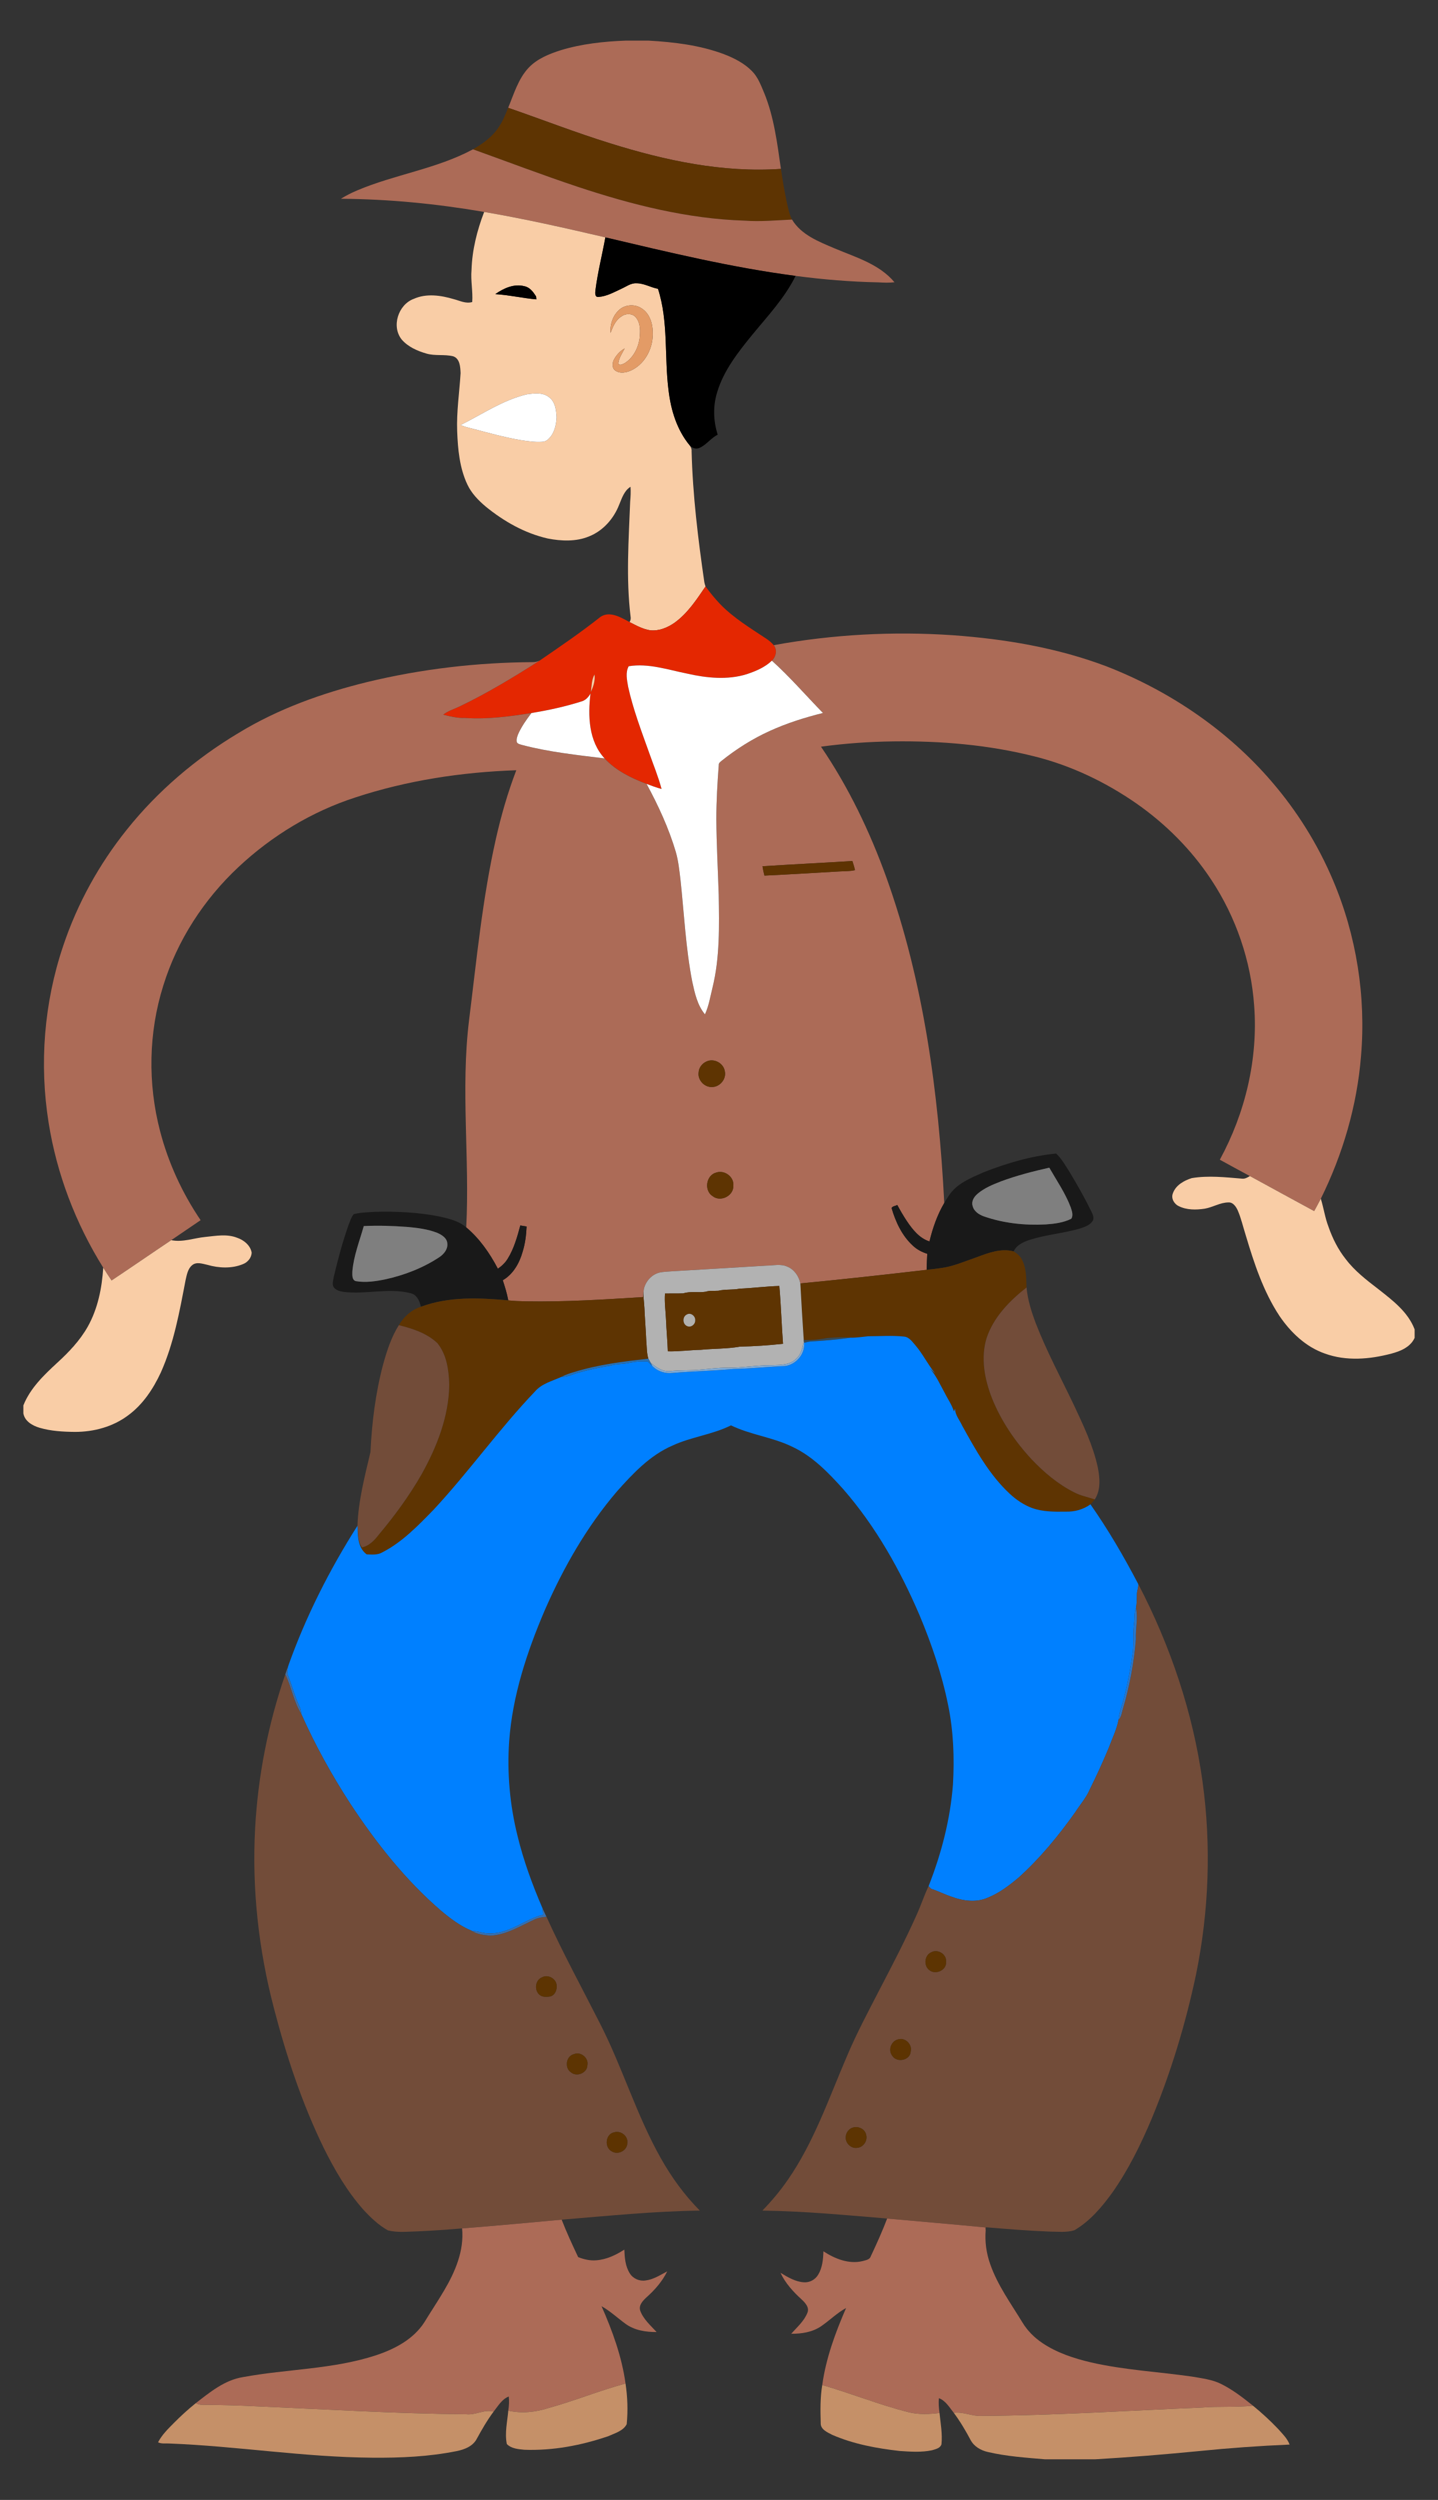 <?xml version="1.0" encoding="utf-8"?>

<!DOCTYPE svg PUBLIC "-//W3C//DTD SVG 1.1//EN" "http://www.w3.org/Graphics/SVG/1.1/DTD/svg11.dtd">
<svg version="1.1" id="Layer_1" xmlns="http://www.w3.org/2000/svg" xmlns:xlink="http://www.w3.org/1999/xlink" x="0px" y="0px"
	 viewBox="-18.562 -32.252 1142.124 1984.505" enable-background="new -18.562 -32.252 1142.124 1984.505"
	 xml:space="preserve">
<rect x="-18.562" y="-32.252" width="1142.124" height="1984.505" fill="#333333" stroke="none"/>
<g>
	<path fill="#AC6B57" d="M478.31,0h18.31c20.23,1.16,40.69,3.59,59.78,10.74c8.14,3.14,16.18,7.2,22.35,13.51
		c4.72,4.75,7.03,11.17,9.6,17.2c7.88,19.21,10.38,39.98,13.33,60.36c-46.01,3.19-91.8-6.6-135.49-20.26
		c-27.37-8.47-54.07-18.91-81.14-28.23c4.58-11.02,7.98-23.04,16.38-31.93c6.76-7.05,16.1-10.79,25.23-13.73
		C443.37,2.55,460.9,0.66,478.31,0z"/>
	<path fill="#5E3402" d="M385.05,53.32c27.07,9.32,53.77,19.76,81.14,28.23c43.69,13.66,89.48,23.45,135.49,20.26
		c1.7,11.34,3.58,22.66,6.38,33.78c0.58,2.24,1.4,4.41,2.45,6.47c-12.52,0.57-25.05,1.77-37.59,0.86
		c-45.44-1.43-89.9-12.7-132.85-26.96c-27.87-9.28-55.32-19.75-82.97-29.68c7.86-4.5,15.48-9.96,20.48-17.67
		C380.85,63.93,382.84,58.55,385.05,53.32z"/>
	<path fill="#AC6B57" d="M264.98,118.96c30.03-12.76,63.22-17.13,92.12-32.68c27.65,9.93,55.1,20.4,82.97,29.68
		c42.95,14.26,87.41,25.53,132.85,26.96c12.54,0.91,25.07-0.29,37.59-0.86c7.28,12.11,21.22,17.51,33.63,22.78
		c16.76,7.11,35.64,12.46,47.74,26.98c-4.27,0.47-8.56,0.33-12.83,0.07c-21.98-0.41-43.92-2.27-65.72-5.12
		c-51.01-6.67-101.07-18.82-151.09-30.59c-31.94-7.43-63.93-14.7-96.26-20.19c-37.58-6.45-75.64-10.2-113.78-10.46
		C256.28,123.02,260.56,120.82,264.98,118.96z"/>
	<path fill="#F9CDA6" d="M365.98,135.99c32.33,5.49,64.32,12.76,96.26,20.19c-2.52,13.93-6.08,27.68-7.85,41.73
		c-0.21,2.09-0.78,5.99,2.55,5.55c6.39-0.48,12.14-3.75,17.86-6.39c3.93-1.74,7.64-4.69,12.16-4.47c6.01,0.03,11.28,3.33,17.08,4.42
		c8.46,26.14,4.92,54.01,8.43,80.89c1.85,15.48,6.62,31.09,16.68,43.29c1.03,1.36,1.77,2.96,1.59,4.72
		c0.86,34.87,5.12,69.56,10.12,104.05c0.22,1.12,0.54,2.24,0.94,3.32c-7.14,10.47-14.27,21.42-24.75,28.9
		c-5.53,3.85-12.27,6.59-19.11,5.91c-5.92-0.88-11.23-3.87-16.5-6.55c0.93-1.32,1.11-2.92,0.82-4.48
		c-3.68-30.24-1.49-60.76-0.31-91.08c0.36-3.93,0.54-7.88,0.28-11.82c-5.01,3.07-6.82,8.98-8.97,14.1
		c-4.26,11.07-12.74,20.82-23.89,25.25c-10.38,4.33-22.07,3.82-32.9,1.7c-18.26-4.15-34.92-13.63-49.33-25.4
		c-5.8-4.89-11.22-10.5-14.49-17.43c-6.23-13.21-7.56-28.03-8.11-42.42c-0.57-15.41,1.79-30.69,2.72-46.03
		c-0.22-4.79-0.46-11.51-5.88-13.36c-6.95-1.74-14.32-0.13-21.25-2.16c-7.17-2.09-14.48-5.27-19.5-10.98
		c-8.56-10.39-2.93-27.89,9.41-32.44c10.08-4.51,21.56-2.83,31.79,0.21c4.79,1.23,9.65,3.84,14.68,2.28
		c0.62-8.5-1.34-16.94-0.57-25.44C356.43,166.23,360.32,150.71,365.98,135.99 M374.83,201.23c10.97,0.69,21.7,3.19,32.63,4.17
		c-0.06-0.58-0.17-1.74-0.22-2.32c-2.19-3.47-4.99-7.3-9.28-8.12C389.74,192.78,381.42,196.56,374.83,201.23 M472.45,214.46
		c-4.59,4.57-6.54,11.22-6.12,17.59c1.89-4.88,3.96-10.21,8.64-13.08c3.45-2.64,9.2-2.65,11.83,1.16c3.56,4.7,3.17,10.92,2.59,16.46
		c-1.2,7.77-5.23,15.6-12.2,19.66c-1.49,0.57-3.87,2.2-4.65-0.15c0.51-4.35,3.12-7.94,5.03-11.75c-4,2.2-7.17,5.85-9.06,9.98
		c-0.69,2.51-0.91,5.9,1.57,7.53c3.92,2.87,9.29,1.62,13.3-0.4c11.07-5.55,17.17-18.37,16.47-30.47
		c-0.11-7.07-2.77-14.86-9.13-18.64C485.11,208.75,477.06,209.6,472.45,214.46 M399.81,280.81c-19,4.52-35.33,15.77-52.6,24.36
		c2.71,1.1,5.52,1.92,8.37,2.57c13.06,3.41,26.07,7.1,39.39,9.36c5.59,0.88,11.25,1.74,16.93,1.38c1.73-0.08,3.48-0.68,4.73-1.91
		c4.99-4.31,6.59-11.28,6.87-17.59c-0.32-5.61-1.04-12.21-5.89-15.85C412.64,279.08,405.7,279.94,399.81,280.81z"/>
	<path d="M462.24,156.18c50.02,11.77,100.08,23.92,151.09,30.59c-8.66,17.55-22.24,31.89-34.54,46.89
		c-11.23,13.77-22.6,28.22-27.77,45.5c-3.39,10.93-3.04,22.8,0.45,33.66c-5.43,2.67-8.94,8.06-14.49,10.48
		c-2.75,1.29-5.97,0.13-7.83-2.1c-10.06-12.2-14.83-27.81-16.68-43.29c-3.51-26.88,0.03-54.75-8.43-80.89
		c-5.8-1.09-11.07-4.39-17.08-4.42c-4.52-0.22-8.23,2.73-12.16,4.47c-5.72,2.64-11.47,5.91-17.86,6.39
		c-3.33,0.44-2.76-3.46-2.55-5.55C456.16,183.86,459.72,170.11,462.24,156.18z"/>
	<path fill="#010000" d="M374.83,201.23c6.59-4.67,14.91-8.45,23.13-6.27c4.29,0.82,7.09,4.65,9.28,8.12
		c0.05,0.58,0.16,1.74,0.22,2.32C396.53,204.42,385.8,201.92,374.83,201.23z"/>
	<path fill="#E39B66" d="M472.45,214.46c4.61-4.86,12.66-5.71,18.27-2.11c6.36,3.78,9.02,11.57,9.13,18.64
		c0.7,12.1-5.4,24.92-16.47,30.47c-4.01,2.02-9.38,3.27-13.3,0.4c-2.48-1.63-2.26-5.02-1.57-7.53c1.89-4.13,5.06-7.78,9.06-9.98
		c-1.91,3.81-4.52,7.4-5.03,11.75c0.78,2.35,3.16,0.72,4.65,0.15c6.97-4.06,11-11.89,12.2-19.66c0.58-5.54,0.97-11.76-2.59-16.46
		c-2.63-3.81-8.38-3.8-11.83-1.16c-4.68,2.87-6.75,8.2-8.64,13.08C465.91,225.68,467.86,219.03,472.45,214.46z"/>
	<path fill="#FFFFFF" d="M399.81,280.81c5.89-0.87,12.83-1.73,17.8,2.32c4.85,3.64,5.57,10.24,5.89,15.85
		c-0.28,6.31-1.88,13.28-6.87,17.59c-1.25,1.23-3,1.83-4.73,1.91c-5.68,0.36-11.34-0.5-16.93-1.38
		c-13.32-2.26-26.33-5.95-39.39-9.36c-2.85-0.65-5.66-1.47-8.37-2.57C364.48,296.58,380.81,285.33,399.81,280.81z"/>
	<path fill="#E42701" d="M517.05,462.19c10.48-7.48,17.61-18.43,24.75-28.9c3.63,4.94,7.49,9.72,11.73,14.14
		c10.71,11,23.96,18.96,36.65,27.41c2.14,1.4,4.09,3.1,5.76,5.06c3.03,3.77,1.9,9.15-1.46,12.31c-5.45,5.26-12.62,8.26-19.7,10.65
		c-15.52,4.92-32.21,3.11-47.81-0.43c-15.18-3.05-30.56-8.34-46.2-5.8c-2.71,5-1.33,10.95-0.44,16.26
		c3.97,18,10.57,35.26,16.76,52.58c3.34,9.5,7.21,18.85,9.81,28.6c-4.07-1.05-7.98-2.6-11.91-4.04
		c-12.19-4.62-24.38-10.54-33.36-20.23c-12.75-13.71-13.35-33.97-11.19-51.53c-1.59,2.94-4.04,5.51-7.37,6.37
		c-12.91,4.08-26.19,6.96-39.54,9.13c-17.35,2.73-34.94,5.1-52.52,3.91c-5.97,0.24-11.81-1.18-17.56-2.6
		c3.75-3.08,8.52-4.35,12.82-6.44c22.12-10.59,43.14-23.33,63.79-36.5c16.38-11.22,32.81-22.41,48.38-34.75
		c7.45-4.89,16.23,0.55,23,4.16c5.27,2.68,10.58,5.67,16.5,6.55C504.78,468.78,511.52,466.04,517.05,462.19 M450.79,517.05
		c1.88-4.36,3.54-9.05,2.82-13.88C451.29,507.36,451.33,512.4,450.79,517.05z"/>
	<path fill="#AC6B57" d="M595.94,479.9c46.82-8.52,94.69-11.14,142.17-7.9c41.53,2.98,83.14,9.95,122.2,24.73
		c50.2,19.53,96.18,50.68,131.32,91.67c20.12,23.37,36.63,49.87,48.62,78.28c18.55,43.77,26.2,92.08,22.17,139.44
		c-3.17,39.35-14.44,77.86-31.93,113.2c-1.69,3.32-3.48,6.58-5.26,9.84c-17.03-9.28-34.09-18.49-51.08-27.83
		c-7.99-4.28-15.94-8.6-23.87-12.98c20.22-37.14,30.46-79.99,27.27-122.27c-2.54-35.66-14.5-70.56-34.3-100.32
		c-15.58-23.53-35.86-43.84-58.96-60.02c-24.6-17.12-52.1-30.3-81.24-37.55c-36.55-9.22-74.43-12.39-112.06-11.91
		c-19.22,0.25-38.44,1.59-57.49,4.2c21.9,32.12,38.83,67.43,51.99,103.96c29.66,82.77,41.39,170.78,45.93,258.22
		c-5.57,9.46-9.2,19.92-11.76,30.55c-7.96-2.49-13.36-9.38-17.86-16c-2.79-4.19-5.32-8.54-7.7-12.96
		c-1.41,0.87-3.79,0.89-4.54,2.47c3.21,11.03,8.31,21.99,16.91,29.86c3.23,3.06,7.23,5.13,11.45,6.48
		c-0.25,4.23-0.46,8.46-0.5,12.71c-33.41,3.87-66.84,7.59-100.32,10.78c-1.16-5.72-4.83-11.08-10.35-13.31
		c-5.33-2.46-11.22-0.8-16.81-0.8c-24.71,1.47-49.41,3.04-74.12,4.44c-3.62,0.34-7.3,0.31-10.85,1.13
		c-6.06,1.63-10.72,6.89-12.14,12.94c-0.32,2.13-0.47,4.28-0.65,6.44c-31.01,1.95-62.06,3.95-93.15,3.38
		c-4.64-0.1-9.28-0.24-13.88-0.76c-1.02-5.44-2.65-10.72-4.37-15.97c8.21-4.76,13.15-13.48,15.69-22.37
		c2.07-6.57,2.93-13.45,3.24-20.3c-1.68-0.29-3.35-0.58-5.02-0.84c-2.45,9.02-4.97,18.22-9.92,26.25c-1.95,3.29-4.77,5.93-7.89,8.1
		c-6.42-12.25-14.46-23.87-25.13-32.81c2.81-54.71-4.46-109.66,2.21-164.21c6.01-48.11,10.6-96.53,21.27-143.9
		c4.18-18.61,9.46-36.98,16.28-54.79c-43.28,1.5-86.61,8.05-127.81,21.6c-34.55,11.18-66.33,30.42-92.8,55.21
		c-27.46,25.66-48.66,58.22-59.78,94.2c-11.73,37.22-12.41,77.71-2.55,115.44c6.55,25.2,17.59,49.19,32.21,70.73
		c-7.74,5.34-15.58,10.53-23.32,15.87c-15.85,10.61-31.53,21.46-47.41,32.01c-2.29-3.34-4.5-6.73-6.61-10.18
		c-21.86-34.97-36.89-74.25-43.37-115c-7.5-46.74-3.64-95.3,11.48-140.18c11.19-33.58,28.53-65.05,50.69-92.63
		c24.49-30.62,54.83-56.39,88.44-76.5c31.53-19.25,66.67-31.82,102.42-40.58c43.12-10.41,87.48-15.59,131.82-15.79
		c1.78-0.01,3.51-0.54,5.14-1.23c-20.65,13.17-41.67,25.91-63.79,36.5c-4.3,2.09-9.07,3.36-12.82,6.44
		c5.75,1.42,11.59,2.84,17.56,2.6c17.58,1.19,35.17-1.18,52.52-3.91c-3.73,4.95-7.36,10.02-10.04,15.63
		c-1.05,2.34-2.14,4.93-1.55,7.55c0.84,1.44,2.62,1.66,4.07,2.14c21.47,5.67,43.63,7.97,65.62,10.71
		c8.98,9.69,21.17,15.61,33.36,20.23c9.34,17.23,17.62,35.14,23.21,53.97c2.04,7.16,2.82,14.6,3.7,21.98
		c2.93,27.07,4.15,54.39,9.39,81.16c1.98,9,4.01,18.54,10.06,25.81c3.05-6.64,4.19-13.93,5.93-20.97
		c5.97-24.15,5.37-49.24,4.99-73.93c-0.63-20.02-1.78-40.02-1.89-60.06c0-14.35,0.84-28.68,1.93-42.99
		c-0.16-1.59,1.29-2.47,2.32-3.36c11.75-9.41,24.59-17.5,38.33-23.71c13.5-6.15,27.71-10.62,42.09-14.2
		c-13.51-13.85-26.18-28.56-40.57-41.52C597.84,489.05,598.97,483.67,595.94,479.9 M587.04,655.4c0.37,2.5,0.89,4.98,1.56,7.43
		c19.8-0.93,39.59-2.2,59.38-3.3c4.18-0.27,8.43-0.04,12.53-1.04c-0.5-2.48-1.36-4.84-2.06-7.25
		C634.65,652.73,610.84,653.87,587.04,655.4 M542.34,810.5c-3.27,1.49-5.78,4.75-6.01,8.39c-0.97,6.11,4.49,12.06,10.63,11.75
		c6.34,0.01,11.64-6.48,10.13-12.67C556.02,811.52,548.2,807.48,542.34,810.5 M550.39,898.52c-8.27,2.07-10,14.47-2.81,18.86
		c6.3,4.82,16.6-0.39,16.33-8.34C564.59,901.98,557.02,896.35,550.39,898.52z"/>
	<path fill="#FFFFFF" d="M574.78,502.86c7.08-2.39,14.25-5.39,19.7-10.65c14.39,12.96,27.06,27.67,40.57,41.52
		c-14.38,3.58-28.59,8.05-42.09,14.2c-13.74,6.21-26.58,14.3-38.33,23.71c-1.03,0.89-2.48,1.77-2.32,3.36
		c-1.09,14.31-1.93,28.64-1.93,42.99c0.11,20.04,1.26,40.04,1.89,60.06c0.38,24.69,0.98,49.78-4.99,73.93
		c-1.74,7.04-2.88,14.33-5.93,20.97c-6.05-7.27-8.08-16.81-10.06-25.81c-5.24-26.77-6.46-54.09-9.39-81.16
		c-0.88-7.38-1.66-14.82-3.7-21.98c-5.59-18.83-13.87-36.74-23.21-53.97c3.93,1.44,7.84,2.99,11.91,4.04
		c-2.6-9.75-6.47-19.1-9.81-28.6c-6.19-17.32-12.79-34.58-16.76-52.58c-0.89-5.31-2.27-11.26,0.44-16.26
		c15.64-2.54,31.02,2.75,46.2,5.8C542.57,505.97,559.26,507.78,574.78,502.86z"/>
	<path fill="#F9CDA6" d="M450.79,517.05c0.54-4.65,0.5-9.69,2.82-13.88C454.33,508,452.67,512.69,450.79,517.05z"/>
	<path fill="#FFFFFF" d="M443.07,524.64c3.33-0.86,5.78-3.43,7.37-6.37c-2.16,17.56-1.56,37.82,11.19,51.53
		c-21.99-2.74-44.15-5.04-65.62-10.71c-1.45-0.48-3.23-0.7-4.07-2.14c-0.59-2.62,0.5-5.21,1.55-7.55
		c2.68-5.61,6.31-10.68,10.04-15.63C416.88,531.6,430.16,528.72,443.07,524.64z"/>
	<path fill="#5E3302" d="M587.04,655.4c23.8-1.53,47.61-2.67,71.41-4.16c0.7,2.41,1.56,4.77,2.06,7.25c-4.1,1-8.35,0.77-12.53,1.04
		c-19.79,1.1-39.58,2.37-59.38,3.3C587.93,660.38,587.41,657.9,587.04,655.4z"/>
	<path fill="#5E3402" d="M542.34,810.5c5.86-3.02,13.68,1.02,14.75,7.47c1.51,6.19-3.79,12.68-10.13,12.67
		c-6.14,0.31-11.6-5.64-10.63-11.75C536.56,815.25,539.07,811.99,542.34,810.5z"/>
	<path fill="#191919" d="M762.33,898.47c18.58-7.34,38-13.08,57.93-15.02c4.44,4.2,7.44,9.6,10.7,14.71
		c6.23,10.31,12.17,20.81,17.45,31.63c1.05,2.24,2.33,5.05,0.75,7.37c-2.28,3.35-6.44,4.6-10.09,5.86
		c-12.92,3.75-26.48,4.76-39.33,8.81c-5.2,1.64-10.74,4.08-13.24,9.28c-10.11-2.69-20.25,1.27-29.62,4.77
		c-9.4,3.2-18.61,7.36-28.55,8.56c-3.63,0.5-7.28,0.91-10.91,1.33c0.04-4.25,0.25-8.48,0.5-12.71c-4.22-1.35-8.22-3.42-11.45-6.48
		c-8.6-7.87-13.7-18.83-16.91-29.86c0.75-1.58,3.13-1.6,4.54-2.47c2.38,4.42,4.91,8.77,7.7,12.96c4.5,6.62,9.9,13.51,17.86,16
		c2.56-10.63,6.19-21.09,11.76-30.55c1.13-1.94,2.3-3.84,3.57-5.69C741.15,907.33,752.31,902.92,762.33,898.47 M776.43,905.55
		c-6.43,2.49-12.97,5.18-18.33,9.63c-2.83,2.31-5.36,6.01-4.18,9.83c0.98,4.27,4.99,6.9,8.87,8.3c15.76,5.52,32.64,7.29,49.26,6.41
		c6.88-0.46,13.98-1.36,20.21-4.47c1.91-2.79,0.45-6.29-0.43-9.18c-4.24-11.18-11.08-21.09-17-31.4
		C801.85,897.61,788.92,900.91,776.43,905.55z"/>
	<path fill="#7F7F7F" d="M776.43,905.55c12.49-4.64,25.42-7.94,38.4-10.88c5.92,10.31,12.76,20.22,17,31.4
		c0.88,2.89,2.34,6.39,0.43,9.18c-6.23,3.11-13.33,4.01-20.21,4.47c-16.62,0.88-33.5-0.89-49.26-6.41c-3.88-1.4-7.89-4.03-8.87-8.3
		c-1.18-3.82,1.35-7.52,4.18-9.83C763.46,910.73,770,908.04,776.43,905.55z"/>
	<path fill="#5E3402" d="M550.39,898.52c6.63-2.17,14.2,3.46,13.52,10.52c0.27,7.95-10.03,13.16-16.33,8.34
		C540.39,912.99,542.12,900.59,550.39,898.52z"/>
	<path fill="#F9CDA6" d="M974.15,901.33c16.99,9.34,34.05,18.55,51.08,27.83c1.78-3.26,3.57-6.52,5.26-9.84
		c2.26,7.29,3.29,14.93,6.03,22.09c3.24,9.36,7.75,18.38,13.98,26.13c7.05,9.24,16.36,16.38,25.5,23.41
		c11.32,8.9,23.7,18.14,29,32.08v6.76c-3.31,7.28-11.15,10.56-18.41,12.47c-17.16,4.55-35.89,6.16-52.86-0.02
		c-15.14-5.25-27.22-16.83-36.09-29.88c-12.88-19.54-20.21-42-26.85-64.26c-2.11-6.56-3.58-13.35-6.35-19.67
		c-1.41-2.93-3.7-6.44-7.4-6.17c-6.6,0.06-12.39,3.92-18.82,4.97c-6.82,1.03-14.2,1.1-20.52-1.99c-3.67-1.71-6.29-6.13-4.73-10.13
		c2.21-6.51,8.81-10.19,15-12.15c13.25-2.21,26.71-0.67,40,0.43C970.26,903.66,972.26,902.47,974.15,901.33z"/>
	<path fill="#191919" d="M262.41,931.58c5.4-1.42,11.05-1.45,16.59-1.84c17.35-0.48,34.84,0.35,51.88,3.78
		c7.32,1.68,15.05,3.49,20.87,8.55c10.67,8.94,18.71,20.56,25.13,32.81c3.12-2.17,5.94-4.81,7.89-8.1
		c4.95-8.03,7.47-17.23,9.92-26.25c1.67,0.26,3.34,0.55,5.02,0.84c-0.31,6.85-1.17,13.73-3.24,20.3
		c-2.54,8.89-7.48,17.61-15.69,22.37c1.72,5.25,3.35,10.53,4.37,15.97c-23.14-2.09-47.23-3.17-69.39,5.07
		c-1.1-4.61-3.17-9.72-8.37-10.79c-17.6-4.44-35.83,1.31-53.63-1.09c-2.64-0.5-5.58-1.28-7.23-3.57c-1.65-2.59-0.35-5.74,0.06-8.49
		c3.25-13.78,6.91-27.48,11.63-40.82C259.42,937.33,260.32,934.08,262.41,931.58 M270.36,941.03c-3.34,11.86-8,23.53-9.06,35.9
		c-0.03,2.61-0.5,6.84,2.69,7.81c7.81,1.34,15.79,0.15,23.48-1.41c15.24-3.35,30.08-9.08,43.11-17.73c3.47-2.41,6.64-6.21,6.16-10.7
		c-0.23-4.41-4.48-6.95-8.09-8.53c-7.66-2.98-15.92-3.97-24.06-4.68C293.21,940.86,281.76,940.46,270.36,941.03z"/>
	<path fill="#7F7F7F" d="M270.36,941.03c11.4-0.57,22.85-0.17,34.23,0.66c8.14,0.71,16.4,1.7,24.06,4.68
		c3.61,1.58,7.86,4.12,8.09,8.53c0.48,4.49-2.69,8.29-6.16,10.7c-13.03,8.65-27.87,14.38-43.11,17.73
		c-7.69,1.56-15.67,2.75-23.48,1.41c-3.19-0.97-2.72-5.2-2.69-7.81C262.36,964.56,267.02,952.89,270.36,941.03z"/>
	<path fill="#F9CDA6" d="M144.46,949.67c8.35-0.85,17.15-2.57,25.24,0.62c5.34,1.77,10.51,5.94,11.62,11.7
		c-0.03,4.15-3.18,7.85-6.97,9.28c-8.94,3.66-19.07,3.15-28.21,0.53c-3.9-0.82-8.55-2.61-12.05,0.25c-3.56,2.9-4.28,7.77-5.28,11.99
		c-4.75,24.82-9.25,50.03-19.64,73.24c-6.05,12.99-14.23,25.41-25.93,33.98c-12.06,9.1-27.27,13.17-42.25,13.17
		c-9.44-0.08-19.02-0.63-28.13-3.28c-5.62-1.69-11.72-5.11-12.86-11.4v-6.37c5.44-13.6,16.16-23.92,26.7-33.65
		c9.29-8.47,18.12-17.71,24.36-28.71c8.05-14.29,11.35-30.75,12.38-46.97c2.11,3.45,4.32,6.84,6.61,10.18
		c15.88-10.55,31.56-21.4,47.41-32.01C126.58,954.08,135.47,950.53,144.46,949.67z"/>
	<path fill="#5E3402" d="M756.88,965.88c9.37-3.5,19.51-7.46,29.62-4.77c2.73,1.64,5.28,3.79,6.69,6.73
		c3.51,6.73,3.29,14.54,3.57,21.93c-13.51,10.63-26.26,23.63-31.76,40.32c-4.75,15.72-1.54,32.59,4.31,47.57
		c7.21,18.03,18.33,34.33,31.5,48.54c9.85,10.36,20.97,19.76,33.81,26.21c5.15,2.69,10.89,3.75,16.35,5.61
		c-1.11,1.34-2.25,2.65-3.46,3.91c-5.63,4.11-12.66,6.02-19.58,5.8c-9.02,0.13-18.27,0.2-26.86-2.92
		c-6.58-2.47-12.49-6.48-17.62-11.25c-16.31-15.14-27.18-34.91-37.85-54.17c-2.01-4.4-5.56-8.33-5.63-13.39
		c-0.29,0.73-0.59,1.44-0.9,2.14c-1.65-5.36-4.99-9.94-7.44-14.94c-3.64-6.54-6.67-13.53-11.71-19.16
		c1.42,1.34,2.84,2.67,4.28,4.02c-5.67-6.92-9.59-15.07-15.33-21.93c-2.75-3.02-5.19-7.14-9.73-7.4
		c-9.34-0.97-18.77-0.22-28.14-0.23c-4.76,0.45-9.47,1.28-14.26,1.15c-5.98-0.65-12-0.12-17.98,0.23
		c-6.25,1.12-12.59,1.85-18.95,1.68c-1-15-1.89-30-2.71-45.01c33.48-3.19,66.91-6.91,100.32-10.78
		c3.63-0.42,7.28-0.83,10.91-1.33C738.27,973.24,747.48,969.08,756.88,965.88z"/>
	<path fill="#B2B2B2" d="M589.94,972.44c5.59,0,11.48-1.66,16.81,0.8c5.52,2.23,9.19,7.59,10.35,13.31
		c0.82,15.01,1.71,30.01,2.71,45.01c0.03,0.24,0.08,0.73,0.11,0.98c-1.22,4.75-1.98,10.1-5.85,13.55
		c-4.87,5.18-12.48,5.19-19.05,5.39c-12.06-0.18-23.98,2.16-36.03,2.02c-7.04-0.19-13.99,0.95-20.99,1.44
		c-7.99,0.94-16.05,0.2-24.03,1.22c-6.09,0.69-11.22-2.91-15.69-6.53c-0.65-1.12-1.31-2.23-1.91-3.35
		c-1.39-4.62-1.18-9.49-1.64-14.24c-0.35-8.63-1.08-17.23-1.46-25.86c-0.23-5.07-1.3-10.17-0.44-15.23
		c1.42-6.05,6.08-11.31,12.14-12.94c3.55-0.82,7.23-0.79,10.85-1.13C540.53,975.48,565.23,973.91,589.94,972.44 M568.87,990.72
		c-5.59,1.14-11.35,0.32-16.87,1.66c-3.36,0.25-6.84-0.29-10.03,0.77c-5.92,0.98-12.09-0.59-17.84,1.3
		c-4.84,0.17-9.69,0.03-14.52,0.11c-0.52,6.83,0.46,13.67,0.79,20.5c0.31,8.48,1.17,16.92,1.44,25.41
		c8.75,0.24,17.45-1.03,26.2-1.21c10.36-1.04,20.86-0.68,31.13-2.54c11.42-0.21,22.83-1.02,34.18-2.24
		c-1.15-15.29-1.61-30.63-2.93-45.91C589.88,988.89,579.4,990.27,568.87,990.72z"/>
	<path fill="#5E3402" d="M568.87,990.72c10.53-0.45,21.01-1.83,31.55-2.15c1.32,15.28,1.78,30.62,2.93,45.91
		c-11.35,1.22-22.76,2.03-34.18,2.24c-10.27,1.86-20.77,1.5-31.13,2.54c-8.75,0.18-17.45,1.45-26.2,1.21
		c-0.27-8.49-1.13-16.93-1.44-25.41c-0.33-6.83-1.31-13.67-0.79-20.5c4.83-0.08,9.68,0.06,14.52-0.11
		c5.75-1.89,11.92-0.32,17.84-1.3c3.19-1.06,6.67-0.52,10.03-0.77C557.52,991.04,563.28,991.86,568.87,990.72 M527.13,1011.16
		c-3.88,1.59-3.7,7.95,0.25,9.36c2.98,1.2,6.32-1.48,6.2-4.58C533.98,1012.68,530.17,1009.45,527.13,1011.16z"/>
	<path fill="#724C39" d="M765,1030.09c5.5-16.69,18.25-29.69,31.76-40.32c0.91,9.98,4,19.6,7.53,28.93
		c8.58,21.99,19.76,42.82,29.93,64.1c7.51,16.04,15.31,32.21,19.11,49.62c1.65,8.42,2.56,18.04-2.36,25.6
		c-5.46-1.86-11.2-2.92-16.35-5.61c-12.84-6.45-23.96-15.85-33.81-26.21c-13.17-14.21-24.29-30.51-31.5-48.54
		C763.46,1062.68,760.25,1045.81,765,1030.09z"/>
	<path fill="#5E3402" d="M492.18,997.39c0.18-2.16,0.33-4.31,0.65-6.44c-0.86,5.06,0.21,10.16,0.44,15.23
		c0.38,8.63,1.11,17.23,1.46,25.86c0.46,4.75,0.25,9.62,1.64,14.24c-19.92,2.28-39.99,4.7-59.21,10.71
		c-3.35,0.96-6.66,2.09-9.75,3.72c-7.27,3.31-15.69,5.34-21.08,11.63c-28.45,29.77-52.34,63.54-80.36,93.69
		c-12.36,12.67-24.9,25.81-40.84,33.99c-3.76,2.28-8.25,1.76-12.44,1.64c-6.54-4.72-7.18-13.52-7.22-20.91
		c0.49,5.24,0.22,10.87,3.47,15.35c5.96-1.26,10.12-5.88,13.65-10.49c12.47-14.85,23.95-30.57,33.61-47.4
		c12.17-21.8,21.73-45.92,22.03-71.21c-0.31-11.44-1.94-23.79-9.35-32.97c-8.35-7.94-19.73-11.63-30.69-14.32
		c3.99-6.73,10.01-12.27,17.57-14.63c22.16-8.24,46.25-7.16,69.39-5.07c4.6,0.52,9.24,0.66,13.88,0.76
		C430.12,1001.34,461.17,999.34,492.18,997.39z"/>
	<path fill="#B2B1AF" d="M527.13,1011.16c3.04-1.71,6.85,1.52,6.45,4.78c0.12,3.1-3.22,5.78-6.2,4.58
		C523.43,1019.11,523.25,1012.75,527.13,1011.16z"/>
	<path fill="#724C39" d="M298.19,1019.71c10.96,2.69,22.34,6.38,30.69,14.32c7.41,9.18,9.04,21.53,9.35,32.97
		c-0.3,25.29-9.86,49.41-22.03,71.21c-9.66,16.83-21.14,32.55-33.61,47.4c-3.53,4.61-7.69,9.23-13.65,10.49
		c-3.25-4.48-2.98-10.11-3.47-15.35c-0.03-0.46-0.09-1.37-0.12-1.83c0.71-19.9,5.8-39.25,10.33-58.52
		c1.1-23.47,4.04-46.95,10.09-69.69C288.75,1039.98,292.24,1029.2,298.19,1019.71z"/>
	<path fill="#374A56" d="M638.76,1029.88c5.98-0.35,12-0.88,17.98-0.23c-10.5,1.59-21.15,2.4-31.75,3.03
		c-1.68,0.2-3.3,0.62-4.93,1.03l-0.14-1.17c-0.03-0.25-0.08-0.74-0.11-0.98C626.17,1031.73,632.51,1031,638.76,1029.88z"/>
	<path fill="#0080FF" d="M656.74,1029.65c4.79,0.13,9.5-0.7,14.26-1.15c9.37,0.01,18.8-0.74,28.14,0.23
		c4.54,0.26,6.98,4.38,9.73,7.4c5.74,6.86,9.66,15.01,15.33,21.93c-1.44-1.35-2.86-2.68-4.28-4.02
		c5.04,5.63,8.07,12.62,11.71,19.16c2.45,5,5.79,9.58,7.44,14.94c0.31-0.7,0.61-1.41,0.9-2.14
		c0.07,5.06,3.62,8.99,5.63,13.39c10.67,19.26,21.54,39.03,37.85,54.17c5.13,4.77,11.04,8.78,17.62,11.25
		c8.59,3.12,17.84,3.05,26.86,2.92c6.92,0.22,13.95-1.69,19.58-5.8c14.13,20.12,26.53,41.44,37.94,63.21
		c0.39,2.68-0.99,5.2-1.02,7.89c-0.05,3.74-0.11,7.5-0.72,11.22c-1.58,3.72-0.98,7.83-1.51,11.75
		c-1.03,7.63-0.25,15.35-0.99,23.01c-1.85,13.26-4.26,26.45-7.81,39.38c-1.29,4.81-3.24,9.49-3.55,14.53
		c-1.44,7.71-5.04,14.84-7.74,22.18c-4.64,11.18-9.7,22.19-15.08,33.03c-2.82,6.71-7.75,12.16-11.62,18.25
		c-13.3,18.69-27.95,36.56-45.04,51.93c-7.44,6.19-15.29,12.24-24.36,15.85c-9.05,4.06-19.58,2.67-28.64-0.69
		c-5.59-1.79-10.78-4.62-16.39-6.31c-0.7-0.71-1.38-1.4-2.04-2.08c10.19-25.85,17.27-53.09,19.38-80.85
		c1.2-21.1,0.42-42.4-3.88-63.14c-4.93-24.36-12.97-47.99-22.55-70.89c-15.42-36.04-34.89-70.75-60.76-100.37
		c-11.76-13.05-24.37-26.2-40.56-33.67c-15.5-7.58-33.07-9.38-48.56-16.94c-14.75,7.39-31.56,9.11-46.51,16.07
		c-17.75,7.64-31.28,22.05-43.92,36.2c-24.15,28.2-42.75,60.79-57.58,94.72c-14.1,33.02-25.57,67.75-28.17,103.77
		c-1.76,25.23,0.54,50.69,6.66,75.22c4.79,19.74,11.83,38.85,19.86,57.48c0.17,1.64,0.3,3.34,0.43,5.02
		c-9.82,2.35-18.15,8.37-27.54,11.84c-6.61,2.62-13.96,3.85-20.98,2.29c-2.7-0.66-5.43-1.13-8.19-1.39
		c-9.1-3.74-16.99-9.75-24.48-16.02c-28.3-24.39-51.63-53.99-72.1-85.11c-14.63-22.59-27.74-46.18-38.68-70.78
		c-0.31-2.27-0.64-4.54-1.7-6.58c-3.61-7.64-5.7-15.87-8.76-23.73c-1.29-2.73-0.46-5.73,0.18-8.5
		c13.88-38.9,32.68-75.96,54.82-110.8c0.03,0.46,0.09,1.37,0.12,1.83c0.04,7.39,0.68,16.19,7.22,20.91
		c4.19,0.12,8.68,0.64,12.44-1.64c15.94-8.18,28.48-21.32,40.84-33.99c28.02-30.15,51.91-63.92,80.36-93.69
		c5.39-6.29,13.81-8.32,21.08-11.63c4.67,0.31,8.8-2.11,13.2-3.25c8.34-2.32,16.79-4.28,25.35-5.57
		c5.17-1.56,10.63-1.15,15.86-2.38c4.61-0.96,9.33-1.31,14.04-1c1.16,1.15,2.34,2.32,3.56,3.45
		c4.22,4.49,10.5,6.42,16.56,5.61c15.99-1.28,32.05-1.63,48.03-3.09c13.71-0.31,27.35-1.78,41.04-2.34
		c8.64-1.15,16.01-9.6,15.01-18.43c1.63-0.41,3.25-0.83,4.93-1.03C635.59,1032.05,646.24,1031.24,656.74,1029.65z"/>
	<path fill="#7EAAD6" d="M614.07,1046.09c3.87-3.45,4.63-8.8,5.85-13.55l0.14,1.17c1,8.83-6.37,17.28-15.01,18.43
		c-13.69,0.56-27.33,2.03-41.04,2.34c-15.98,1.46-32.04,1.81-48.03,3.09c-6.06,0.81-12.34-1.12-16.56-5.61
		c-0.28-0.59-0.86-1.75-1.14-2.33c4.47,3.62,9.6,7.22,15.69,6.53c7.98-1.02,16.04-0.28,24.03-1.22
		c7-0.49,13.95-1.63,20.99-1.44c12.05,0.14,23.97-2.2,36.03-2.02C601.59,1051.28,609.2,1051.27,614.07,1046.09z"/>
	<path fill="#2770B5" d="M496.37,1046.28c0.6,1.12,1.26,2.23,1.91,3.35c0.28,0.58,0.86,1.74,1.14,2.33
		c-1.22-1.13-2.4-2.3-3.56-3.45c-4.71-0.31-9.43,0.04-14.04,1c-5.23,1.23-10.69,0.82-15.86,2.38
		c-8.56,1.29-17.01,3.25-25.35,5.57c-4.4,1.14-8.53,3.56-13.2,3.25c3.09-1.63,6.4-2.76,9.75-3.72
		C456.38,1050.98,476.45,1048.56,496.37,1046.28z"/>
	<path fill="#724C39" d="M885.45,1225.14c25.52,48.93,43.48,101.99,51.07,156.72c7.04,50.81,5.16,102.79-5.09,153.04
		c-8.29,39.3-20,77.94-35.41,115.05c-8.56,20.21-18.3,40.07-30.94,58.07c-8.33,11.56-17.84,22.84-30.27,30.13
		c-6.35,1.99-13.22,1.12-19.78,1.08c-16.88-0.67-33.72-2.01-50.55-3.43c-0.04,0.58-0.12,1.74-0.16,2.32
		c-0.1-0.55-0.31-1.65-0.41-2.2c-25.94-2.49-51.9-4.71-77.85-7.04c-32.99-2.73-65.99-5.89-99.11-6.32
		c7.38-7.59,14.22-15.71,20.22-24.44c20.66-29.74,32.41-64.27,46.6-97.28c7.7-18.41,17.14-36.01,26.28-53.73
		c10.38-19.89,20.73-39.81,29.87-60.3c3.2-7.17,5.61-14.66,9.02-21.73c0.66,0.68,1.34,1.37,2.04,2.08
		c5.61,1.69,10.8,4.52,16.39,6.31c9.06,3.36,19.59,4.75,28.64,0.69c9.07-3.61,16.92-9.66,24.36-15.85
		c17.09-15.37,31.74-33.24,45.04-51.93c3.87-6.09,8.8-11.54,11.62-18.25c5.38-10.84,10.44-21.85,15.08-33.03
		c2.7-7.34,6.3-14.47,7.74-22.18c2.34-2.35,2.51-5.82,3.49-8.8c5.28-17.97,8.75-36.47,10.27-55.11
		c-0.37-8.26,1.72-16.56,0.1-24.76c0.61-3.72,0.67-7.48,0.72-11.22C884.46,1230.34,885.84,1227.82,885.45,1225.14
		 M721.28,1517.41c-5.54,2.29-6.48,10.45-1.88,14.15c4.95,4.26,14.19,0.16,13.43-6.6
		C733.42,1519.12,726.35,1514.72,721.28,1517.41 M695.31,1586.52c-5.93,0.97-8.93,8.55-5.12,13.28
		c3.8,5.74,14.42,3.41,14.59-3.74C706.03,1590.71,700.66,1585.25,695.31,1586.52 M659.38,1656.49c-3.4,0.75-6.1,4-6.21,7.49
		c-0.53,4.8,4.08,9.48,8.93,8.78c4.83-0.22,8.51-5.41,7.37-10.06C668.77,1658.14,663.67,1655.44,659.38,1656.49z"/>
	<path fill="#2976CA" d="M882.2,1256c0.53-3.92-0.07-8.03,1.51-11.75c1.62,8.2-0.47,16.5-0.1,24.76
		c-1.52,18.64-4.99,37.14-10.27,55.11c-0.98,2.98-1.15,6.45-3.49,8.8c0.31-5.04,2.26-9.72,3.55-14.53
		c3.55-12.93,5.96-26.12,7.81-39.38C881.95,1271.35,881.17,1263.63,882.2,1256z"/>
	<path fill="#3D6EA6" d="M208.02,1296.94c0.76-2.44,1.64-4.83,2.51-7.22c-0.64,2.77-1.47,5.77-0.18,8.5
		c3.06,7.86,5.15,16.09,8.76,23.73c1.06,2.04,1.39,4.31,1.7,6.58C214.68,1318.86,212.93,1307.19,208.02,1296.94z"/>
	<path fill="#724C39" d="M208.02,1296.94c4.91,10.25,6.66,21.92,12.79,31.59c10.94,24.6,24.05,48.19,38.68,70.78
		c20.47,31.12,43.8,60.72,72.1,85.11c7.49,6.27,15.38,12.28,24.48,16.02c4.36,2.88,9.82,3.43,14.91,3.87
		c12.9-0.65,24-7.91,35.48-13.05c2.82-1.31,5.94-1.6,8.99-1.97c12.98,28.65,28.06,56.25,42.29,84.28
		c17.95,34.92,29.13,72.97,48.44,107.24c8.52,15.17,18.82,29.39,31.09,41.76c-36.68,0.48-73.21,4.23-109.74,7.21
		c-26.35,2.41-52.69,4.86-79.07,6.93c-11.8,1-23.62,1.81-35.45,2.35c-7.81,0.17-15.84,1.16-23.48-0.79
		c-7.43-4.18-13.7-10.14-19.44-16.37c-13.03-14.66-22.94-31.77-31.63-49.26c-17.16-35.26-29.55-72.66-39.42-110.54
		c-12.22-46.56-17.6-94.98-14.97-143.07C186.33,1377.48,194.44,1336.27,208.02,1296.94 M412.16,1537.29
		c-5.34,1.96-6.56,9.37-2.85,13.38c2.15,2.45,5.71,2.44,8.69,1.98c4.1-0.59,6.12-5.41,5.55-9.13
		C423.06,1538.4,416.72,1534.89,412.16,1537.29 M437.34,1598.34c-6.46,1.53-7.74,11.14-2.27,14.59
		c4.68,3.78,12.83,0.3,12.91-5.82C449.14,1601.42,442.69,1596.07,437.34,1598.34 M469.27,1660.41
		c-6.99,1.28-8.04,11.99-1.95,15.13c4.94,3.18,12.31-0.61,12.37-6.51C480.54,1663.48,474.51,1658.76,469.27,1660.41z"/>
	<path fill="#3670B1" d="M412.35,1482.68c0.98,2.21,2.05,4.4,3.1,6.61c-3.05,0.37-6.17,0.66-8.99,1.97
		c-11.48,5.14-22.58,12.4-35.48,13.05c-5.09-0.44-10.55-0.99-14.91-3.87c2.76,0.26,5.49,0.73,8.19,1.39
		c7.02,1.56,14.37,0.33,20.98-2.29c9.39-3.47,17.72-9.49,27.54-11.84C412.65,1486.02,412.52,1484.32,412.35,1482.68z"
		/>
	<path fill="#5D3402" d="M721.28,1517.41c5.07-2.69,12.14,1.71,11.55,7.55c0.76,6.76-8.48,10.86-13.43,6.6
		C714.8,1527.86,715.74,1519.7,721.28,1517.41z"/>
	<path fill="#5D3402" d="M412.16,1537.29c4.56-2.4,10.9,1.11,11.39,6.23c0.57,3.72-1.45,8.54-5.55,9.13
		c-2.98,0.46-6.54,0.47-8.69-1.98C405.6,1546.66,406.82,1539.25,412.16,1537.29z"/>
	<path fill="#5D3402" d="M695.31,1586.52c5.35-1.27,10.72,4.19,9.47,9.54c-0.17,7.15-10.79,9.48-14.59,3.74
		C686.38,1595.07,689.38,1587.49,695.31,1586.52z"/>
	<path fill="#5D3402" d="M437.34,1598.34c5.35-2.27,11.8,3.08,10.64,8.77c-0.08,6.12-8.23,9.6-12.91,5.82
		C429.6,1609.48,430.88,1599.87,437.34,1598.34z"/>
	<path fill="#5D3402" d="M659.38,1656.49c4.29-1.05,9.39,1.65,10.09,6.21c1.14,4.65-2.54,9.84-7.37,10.06
		c-4.85,0.7-9.46-3.98-8.93-8.78C653.28,1660.49,655.98,1657.24,659.38,1656.49z"/>
	<path fill="#5D3301" d="M469.27,1660.41c5.24-1.65,11.27,3.07,10.42,8.62c-0.06,5.9-7.43,9.69-12.37,6.51
		C461.23,1672.4,462.28,1661.69,469.27,1660.41z"/>
	<path fill="#AC6B57" d="M348.46,1736.71c26.38-2.07,52.72-4.52,79.07-6.93c3.93,10.09,8.48,19.93,13.11,29.72
		c4.54,1.78,9.42,2.93,14.34,2.52c8.09-0.57,15.61-4.15,22.33-8.49c0.25,6.45,0.78,13.28,4.35,18.88
		c2.52,4.14,7.63,6.36,12.4,5.63c6.36-0.72,11.77-4.35,17.31-7.24c-3.88,7.87-9.69,14.59-16.22,20.4
		c-2.95,2.73-6.7,6.39-5.21,10.84c2.51,6.8,8.22,11.71,13.01,16.93c-8.54,0.07-17.47-1.32-24.55-6.42
		c-6.43-4.67-12.25-10.18-19.2-14.11c8.67,19.63,16.1,40.04,19.06,61.39c-20.59,5.62-40.44,13.7-61.02,19.41
		c-10.28,3.36-21.5,4.57-32.09,2.14c0.58-3.73,0.77-7.5,0.38-11.23c-5.49,2.12-8.52,7.58-12.02,11.98
		c-7.4-1.96-14.16,2.86-21.52,2.12c-55.38-0.47-110.66-3.86-165.98-6.27c-14.68-0.79-29.39-1.15-44.09-1.29
		c-1.79,0.1-3.44-0.48-5-1.25c11.28-8.74,23-18.41,37.54-20.7c35.09-6.49,71.52-6.11,105.68-17.34
		c14.73-4.88,29.55-12.64,38.22-26c5.16-8.47,10.71-16.7,15.72-25.25C342.91,1771.29,350.18,1754.37,348.46,1736.71z"/>
	<path fill="#AC6B57" d="M686.06,1728.88c25.95,2.33,51.91,4.55,77.85,7.04c0.1,0.55,0.31,1.65,0.41,2.2
		c-0.74,9.08,0.49,18.26,3.55,26.84c5.83,16.84,16.47,31.33,25.64,46.43c3.96,6.54,9.49,12.06,15.83,16.31
		c11.57,7.78,25.02,12.17,38.49,15.35c26.39,6.07,53.52,7.45,80.26,11.28c7.98,1.4,16.26,2.28,23.57,6.03
		c9.04,4.55,17.09,10.76,24.94,17.08c-13.46,1.46-27.08,0.37-40.58,1.48c-58.32,2.38-116.61,6.28-175,6.61
		c-7.52,0.45-14.51-3.48-22.08-2.45c-3.41-4.27-6.4-9.57-11.74-11.61c-0.51,3.9-0.06,7.83,0.45,11.73
		c-8.07,1.01-16.39,1.41-24.36-0.54c-23.35-5.81-45.69-14.97-68.79-21.62c2.95-21.27,10.41-41.55,18.94-61.14
		c-7.31,3.96-13.17,9.96-20.01,14.59c-6.91,4.63-15.42,5.93-23.58,5.84c4.63-5.2,10.2-9.96,12.84-16.57
		c1.84-4.3-1.78-8.07-4.67-10.76c-6.65-6.05-12.83-12.83-16.67-21.04c5.74,3.43,11.76,7.13,18.62,7.53
		c4.57,0.34,9.07-2.19,11.35-6.11c3.32-5.54,3.92-12.18,4.11-18.5c9.06,5.9,20.13,10.41,31.07,7.78
		c2.39-0.73,5.63-0.99,6.53-3.76C677.66,1749.02,682.18,1739.08,686.06,1728.88z"/>
	<path fill="#C59068" d="M417.24,1879.24c20.58-5.71,40.43-13.79,61.02-19.41c1.61,10.66,1.98,21.54,0.94,32.28
		c-2.74,5.39-9.35,7.13-14.51,9.49c-21.38,7.34-44.09,11.64-66.75,10.83c-4.82-0.47-10.41-0.89-13.96-4.56
		c-1.79-8.73,0.4-17.74,1.17-26.49C395.74,1883.81,406.96,1882.6,417.24,1879.24z"/>
	<path fill="#C59068" d="M634.5,1861.04c23.1,6.65,45.44,15.81,68.79,21.62c7.97,1.95,16.29,1.55,24.36,0.54
		c0.85,8.25,2.37,16.55,1.55,24.88c-0.97,3.14-4.68,3.86-7.43,4.72c-8.45,1.8-17.22,1.15-25.77,0.59
		c-18.28-2.08-36.67-5.45-53.62-12.83c-3.82-2.02-9.35-4.24-9.09-9.41C633,1881.1,632.85,1870.98,634.5,1861.04z"/>
	<path fill="#C59068" d="M119.36,1891.34c5.57-5.61,11.39-10.96,17.56-15.9c1.56,0.77,3.21,1.35,5,1.25
		c14.7,0.14,29.41,0.5,44.09,1.29c55.32,2.41,110.6,5.8,165.98,6.27c7.36,0.74,14.12-4.08,21.52-2.12
		c-5.16,6.87-9.42,14.34-13.54,21.87c-3.16,5.77-9.7,8.25-15.8,9.48c-22.08,4.47-44.7,5.45-67.18,5.25
		c-53.86-0.41-107.2-9.17-160.97-11.28c-3.01-0.25-6.25,0.49-9.04-0.97C110.04,1900.64,114.77,1895.97,119.36,1891.34z"/>
	<path fill="#C59068" d="M976.6,1877.44c6.94,5.63,13.53,11.71,19.71,18.16c3.48,3.94,7.49,7.66,9.4,12.7
		c-23.92,1.03-47.82,2.72-71.64,5.14c-27.63,2.69-55.31,4.98-83.01,6.56h-39.5c-15.26-1.29-30.64-2.31-45.59-5.82
		c-5.55-1.27-10.92-4.33-13.64-9.5c-3.98-7.49-8.31-14.8-13.39-21.6c7.57-1.03,14.56,2.9,22.08,2.45
		c58.39-0.33,116.68-4.23,175-6.61C949.52,1877.81,963.14,1878.9,976.6,1877.44z"/>
</g>
</svg>
